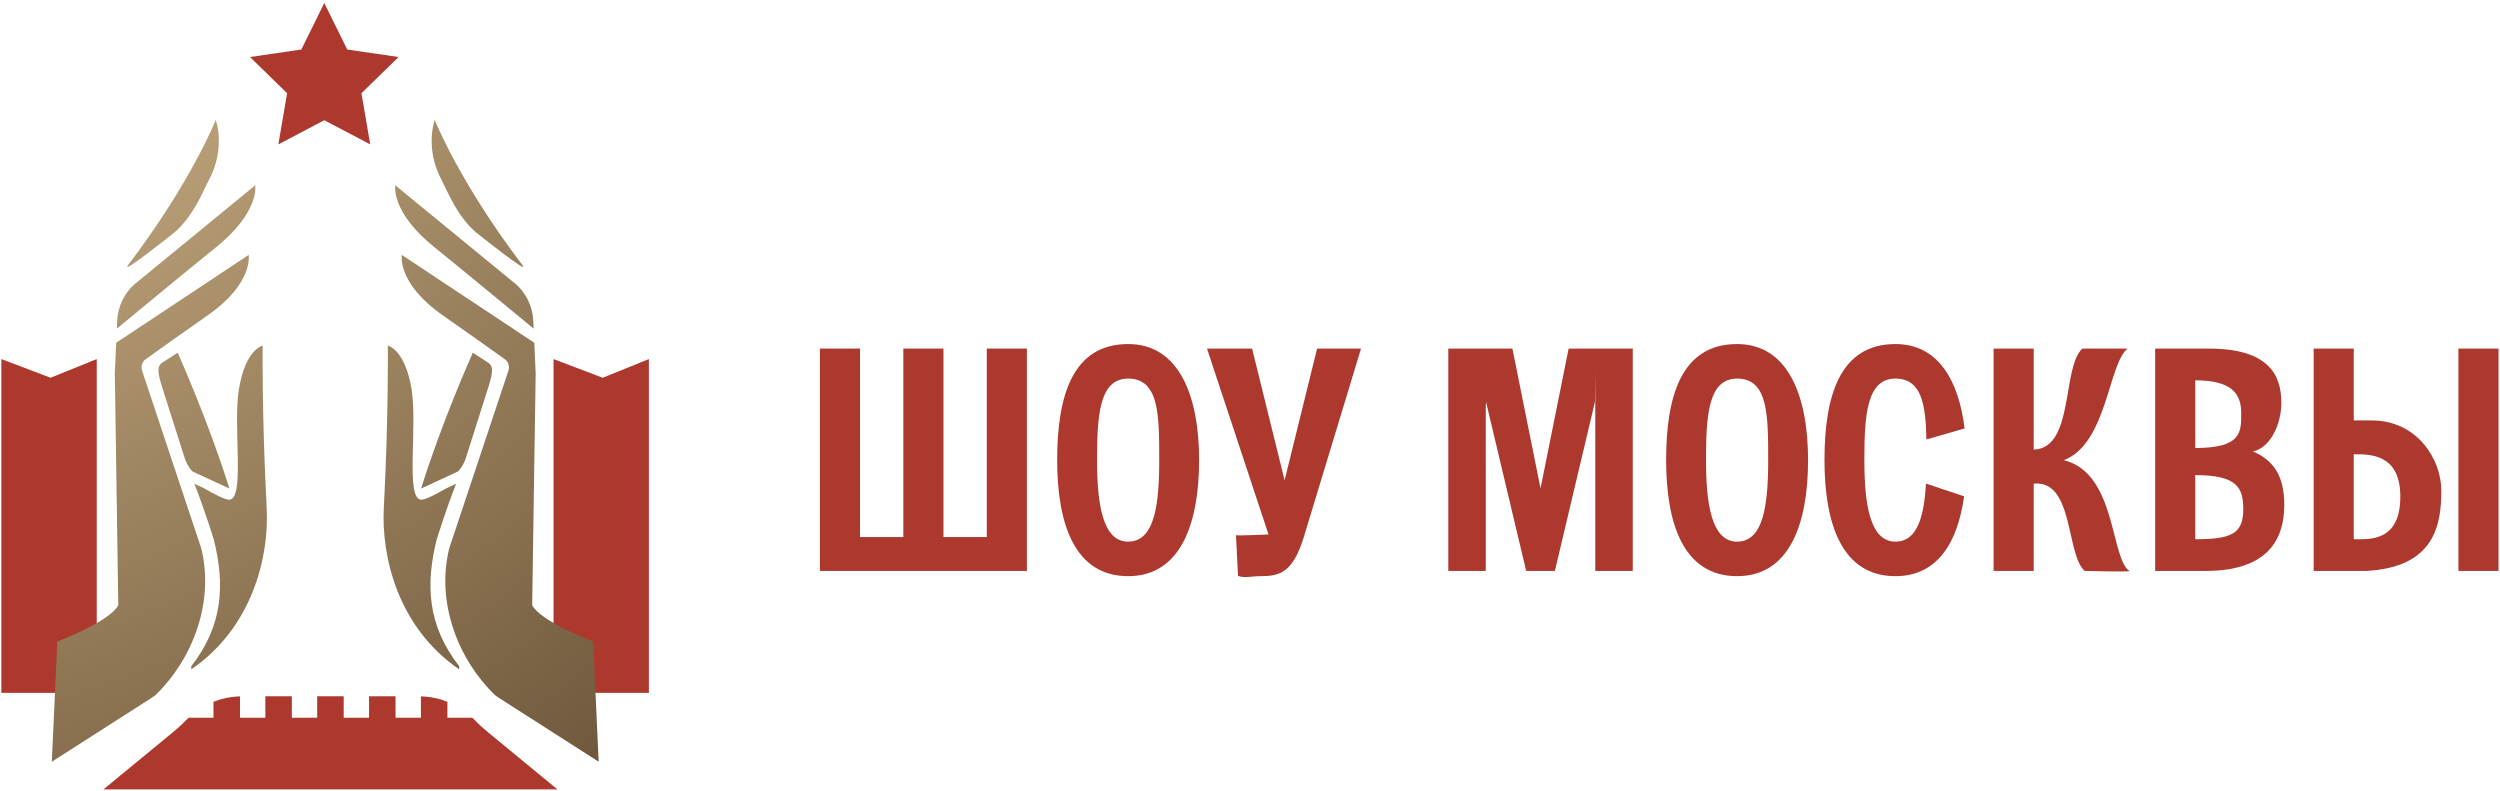 <svg width="803" height="254" viewBox="0 0 803 254" fill="none" xmlns="http://www.w3.org/2000/svg">
    <path d="M263.351 183.383V111.965H276.235V172.503H290.155V111.965H303.04V172.503H316.959V111.965H329.844V183.383H263.351Z" fill="#AD382E"/>
    <path d="M402.175 111.966L412.615 154.278L423.054 111.966H437.162L418.728 172.685C415.154 183.961 411.11 185.064 404.808 185.064C401.799 185.064 399.906 185.772 397.647 184.982L397.003 171.917C397.755 172.114 407.443 171.669 407.443 171.669L387.691 111.966H402.175Z" fill="#AD382E"/>
    <path d="M485.788 111.966L494.817 156.882L503.845 111.966H524.442V183.384H512.404V118.693L512.31 129.022L499.425 183.384H490.208L477.324 129.122L477.229 130.598V183.384H465.19V111.966H485.788Z" fill="#AD382E"/>
    <path d="M653.228 144.402C666.289 144.041 662.229 118.073 668.841 111.966H683.419C677.215 116.538 676.839 142.534 662.899 147.809C679.853 151.953 677.843 179.456 683.983 183.382C684.6 183.777 669.593 183.382 669.593 183.382C663.529 177.986 666.164 154.089 653.228 155.344V161.918V183.382H640.344V111.966H653.228V144.402Z" fill="#AD382E"/>
    <path d="M705.117 173.194C716.492 173.194 720.541 171.605 720.541 163.591C720.541 156.569 718.501 152.611 705.117 152.611V173.194ZM705.117 143.899C719.945 143.899 719.884 138.863 719.884 132.73C719.884 126.697 717.12 122.155 705.117 122.155V143.899ZM692.233 111.966H709.459C728.548 111.966 732.769 120.277 732.769 129.375C732.769 136.201 729.288 143.818 723.645 145.003C730.323 147.873 733.709 152.918 733.709 162.215C733.709 174.579 727.041 183.383 708.455 183.383H692.233V111.966Z" fill="#AD382E"/>
    <path d="M802.52 183.383H789.635V111.965H802.52V183.383ZM756.027 173.193C760.824 173.193 771.147 174.244 770.981 159.164C770.832 145.548 760.824 145.919 756.027 145.919V173.193ZM756.027 135.039H761.789C776.357 135.039 784.148 147.493 784.148 157.581C784.148 168.405 782.133 182.219 760.032 183.383H743.143V111.967H756.027V135.039Z" fill="#AD382E"/>
    <path d="M362.359 173.974C354.259 173.974 352.375 162.25 352.375 147.786C352.375 133.325 353.128 121.602 362.359 121.602C372.345 121.602 372.343 133.325 372.343 147.786C372.343 162.25 370.836 173.974 362.359 173.974ZM362.359 110.51C344.463 110.51 339.565 127.199 339.565 147.786C339.565 168.375 345.216 185.063 362.359 185.063C379.124 185.063 385.152 168.375 385.152 147.786C385.152 127.199 378.748 110.51 362.359 110.51Z" fill="#AD382E"/>
    <path d="M557.956 173.974C549.856 173.974 547.972 162.25 547.972 147.786C547.972 133.325 548.725 121.602 557.956 121.602C567.943 121.602 567.94 133.325 567.94 147.786C567.94 162.25 566.433 173.974 557.956 173.974ZM557.956 110.51C540.06 110.51 535.163 127.199 535.163 147.786C535.163 168.375 540.813 185.063 557.956 185.063C574.721 185.063 580.749 168.375 580.749 147.786C580.749 127.199 574.345 110.51 557.956 110.51Z" fill="#AD382E"/>
    <path d="M618.617 155.323C618.023 166.11 615.757 173.974 608.817 173.974C600.717 173.974 598.833 162.25 598.833 147.787C598.833 133.324 599.587 121.602 608.817 121.602C617.219 121.602 618.545 129.91 618.757 141.155C623.711 139.748 628.919 138.224 631.023 137.607C629.115 121.97 622.395 110.511 608.817 110.511C590.923 110.511 586.024 127.199 586.024 147.787C586.024 168.375 591.676 185.064 608.817 185.064C622.272 185.064 628.807 174.311 630.865 159.426L618.617 155.323Z" fill="#AD382E"/>
    <path d="M31.073 222.545H0.441V115.336L16.225 121.335L31.073 115.336V222.545Z" fill="#AD382E"/>
    <path d="M208.421 222.545H177.791V115.336L193.573 121.335L208.421 115.336V222.545Z" fill="#AD382E"/>
    <path id="star" d="M104.16 0.97L111.536 15.915L128.029 18.313L116.095 29.945L118.912 46.373L104.16 38.617L89.408 46.373L92.225 29.945L80.291 18.313L96.784 15.915L104.16 0.97Z" fill="#AD382E"/>
    <path d="M139.713 79.559C147.78 86.025 171.405 105.561 171.405 105.561L171.293 103.109C171.066 98.195 168.774 93.645 165.07 90.763L126.966 59.523C126.966 59.523 125.347 68.04 139.713 79.559Z" fill="url(#paint0_radial_3_495)"/>
    <path d="M141.849 57.86C143.779 61.457 146.565 69.024 152.753 74.539C152.753 74.539 170.604 88.819 167.808 85.148C147.521 58.501 139.619 38.493 139.619 38.493C139.619 38.493 136.339 47.587 141.849 57.86Z" fill="url(#paint1_radial_3_495)"/>
    <path d="M123.277 163.192C122.457 178.773 127.809 201.507 147.473 214.979L147.497 213.999C137.088 200.66 136.789 187.44 140.215 173.488C140.215 173.488 143.35 163.243 146.517 155.387L143.335 156.857C140.453 158.507 136.507 160.697 135.099 160.487C130.248 159.763 134.132 136.917 132.212 125.089C130.112 112.155 124.573 111.001 124.573 111.001C124.573 111.001 124.835 133.531 123.277 163.192Z" fill="url(#paint2_radial_3_495)"/>
    <path d="M142.409 101.419C149.02 106.005 158.38 112.688 162.188 115.413C163.213 116.147 163.687 117.501 163.373 118.779L163.393 118.783L144.278 176.179C140.06 193.363 146.974 211.668 159.044 223.325C159.525 223.669 160.012 224.008 160.512 224.328L192.291 244.659L190.517 206.055C190.517 206.055 173.657 199.672 170.935 194.392L172.061 119.841L171.954 117.553L171.613 110.093L129.065 81.881C129.065 81.881 127.368 90.979 142.409 101.419Z" fill="url(#paint3_radial_3_495)"/>
    <path d="M135.256 156.917L147.097 151.437C148.344 150.228 149.369 148.196 149.785 146.609L157.12 123.528C157.789 121.027 158.926 117.787 156.822 116.493L151.864 113.283C151.864 113.283 142.016 135.199 135.256 156.917Z" fill="url(#paint4_radial_3_495)"/>
    <path d="M43.864 90.763C40.159 93.645 37.867 98.195 37.641 103.109L37.529 105.561C37.529 105.561 61.153 86.025 69.22 79.559C83.585 68.04 81.967 59.523 81.967 59.523L43.864 90.763Z" fill="url(#paint5_radial_3_495)"/>
    <path d="M41.127 85.148C38.331 88.819 56.18 74.539 56.18 74.539C62.369 69.024 65.155 61.457 67.085 57.86C72.595 47.587 69.316 38.493 69.316 38.493C69.316 38.493 61.413 58.501 41.127 85.148Z" fill="url(#paint6_radial_3_495)"/>
    <path d="M76.723 125.089C74.803 136.917 78.687 159.763 73.835 160.487C72.427 160.697 68.481 158.507 65.599 156.857L62.417 155.387C65.584 163.243 68.72 173.488 68.72 173.488C72.145 187.44 71.847 200.66 61.437 213.999L61.46 214.979C81.125 201.507 86.477 178.773 85.659 163.192C84.099 133.531 84.362 111.001 84.362 111.001C84.362 111.001 78.821 112.155 76.723 125.089Z" fill="url(#paint7_radial_3_495)"/>
    <path d="M37.321 110.093L36.979 117.553L36.873 119.841L38 194.392C35.279 199.672 18.416 206.055 18.416 206.055L16.644 244.659L48.423 224.328C48.923 224.008 49.409 223.669 49.889 223.325C61.96 211.668 68.875 193.363 64.657 176.179L45.541 118.783L45.561 118.779C45.247 117.501 45.723 116.147 46.745 115.413C50.553 112.688 59.915 106.005 66.524 101.419C81.567 90.979 79.869 81.881 79.869 81.881L37.321 110.093Z" fill="url(#paint8_radial_3_495)"/>
    <path d="M52.111 116.493C50.008 117.787 51.145 121.027 51.816 123.528L59.149 146.609C59.563 148.196 60.59 150.228 61.836 151.437L73.679 156.917C66.917 135.199 57.071 113.283 57.071 113.283L52.111 116.493Z" fill="url(#paint9_radial_3_495)"/>
    <path d="M156.827 235.269C155.298 234.013 153.819 232.691 152.449 231.261C152.202 231.005 151.931 230.779 151.675 230.532H143.707V225.412C141.022 224.349 138.146 223.751 135.195 223.68V230.532H127.051V223.649H118.539V230.532H110.397V223.649H106.453H105.827H101.883V230.532H93.742V223.649H85.229V230.532H77.086V223.68C74.134 223.751 71.261 224.349 68.573 225.412V230.532H60.606C60.35 230.779 60.078 231.005 59.831 231.261C58.462 232.691 56.983 234.013 55.454 235.269L33.217 253.557H105.827H106.453H179.063L156.827 235.269Z" fill="#AD382E"/>
    <defs>
        <radialGradient id="paint0_radial_3_495" cx="0" cy="0" r="1" gradientUnits="userSpaceOnUse" gradientTransform="translate(-82.63 -129.83) rotate(50.528) scale(539.791 539.79)">
            <stop stop-color="#E4D6BD"/>
            <stop offset="0.059" stop-color="#E4D6BD"/>
            <stop offset="0.06" stop-color="#E4D6BD"/>
            <stop offset="0.248" stop-color="#D4B98C"/>
            <stop offset="0.249" stop-color="#D4B98C"/>
            <stop offset="0.995" stop-color="#59432B"/>
            <stop offset="1" stop-color="#59432B"/>
        </radialGradient>
        <radialGradient id="paint1_radial_3_495" cx="0" cy="0" r="1" gradientUnits="userSpaceOnUse" gradientTransform="translate(-82.63 -129.831) rotate(50.528) scale(539.791 539.791)">
            <stop stop-color="#E4D6BD"/>
            <stop offset="0.059" stop-color="#E4D6BD"/>
            <stop offset="0.06" stop-color="#E4D6BD"/>
            <stop offset="0.248" stop-color="#D4B98C"/>
            <stop offset="0.249" stop-color="#D4B98C"/>
            <stop offset="0.995" stop-color="#59432B"/>
            <stop offset="1" stop-color="#59432B"/>
        </radialGradient>
        <radialGradient id="paint2_radial_3_495" cx="0" cy="0" r="1" gradientUnits="userSpaceOnUse" gradientTransform="translate(-82.631 -129.83) rotate(50.528) scale(539.791 539.791)">
            <stop stop-color="#E4D6BD"/>
            <stop offset="0.059" stop-color="#E4D6BD"/>
            <stop offset="0.06" stop-color="#E4D6BD"/>
            <stop offset="0.248" stop-color="#D4B98C"/>
            <stop offset="0.249" stop-color="#D4B98C"/>
            <stop offset="0.995" stop-color="#59432B"/>
            <stop offset="1" stop-color="#59432B"/>
        </radialGradient>
        <radialGradient id="paint3_radial_3_495" cx="0" cy="0" r="1" gradientUnits="userSpaceOnUse" gradientTransform="translate(-82.631 -129.831) rotate(50.528) scale(539.791 539.791)">
            <stop stop-color="#E4D6BD"/>
            <stop offset="0.059" stop-color="#E4D6BD"/>
            <stop offset="0.06" stop-color="#E4D6BD"/>
            <stop offset="0.248" stop-color="#D4B98C"/>
            <stop offset="0.249" stop-color="#D4B98C"/>
            <stop offset="0.995" stop-color="#59432B"/>
            <stop offset="1" stop-color="#59432B"/>
        </radialGradient>
        <radialGradient id="paint4_radial_3_495" cx="0" cy="0" r="1" gradientUnits="userSpaceOnUse" gradientTransform="translate(-82.63 -129.83) rotate(50.528) scale(539.79 539.789)">
            <stop stop-color="#E4D6BD"/>
            <stop offset="0.059" stop-color="#E4D6BD"/>
            <stop offset="0.06" stop-color="#E4D6BD"/>
            <stop offset="0.248" stop-color="#D4B98C"/>
            <stop offset="0.249" stop-color="#D4B98C"/>
            <stop offset="0.995" stop-color="#59432B"/>
            <stop offset="1" stop-color="#59432B"/>
        </radialGradient>
        <radialGradient id="paint5_radial_3_495" cx="0" cy="0" r="1" gradientUnits="userSpaceOnUse" gradientTransform="translate(-82.63 -129.83) rotate(50.528) scale(539.791 539.791)">
            <stop stop-color="#E4D6BD"/>
            <stop offset="0.059" stop-color="#E4D6BD"/>
            <stop offset="0.06" stop-color="#E4D6BD"/>
            <stop offset="0.248" stop-color="#D4B98C"/>
            <stop offset="0.249" stop-color="#D4B98C"/>
            <stop offset="0.995" stop-color="#59432B"/>
            <stop offset="1" stop-color="#59432B"/>
        </radialGradient>
        <radialGradient id="paint6_radial_3_495" cx="0" cy="0" r="1" gradientUnits="userSpaceOnUse" gradientTransform="translate(-82.631 -129.831) rotate(50.528) scale(539.791 539.791)">
            <stop stop-color="#E4D6BD"/>
            <stop offset="0.059" stop-color="#E4D6BD"/>
            <stop offset="0.06" stop-color="#E4D6BD"/>
            <stop offset="0.248" stop-color="#D4B98C"/>
            <stop offset="0.249" stop-color="#D4B98C"/>
            <stop offset="0.995" stop-color="#59432B"/>
            <stop offset="1" stop-color="#59432B"/>
        </radialGradient>
        <radialGradient id="paint7_radial_3_495" cx="0" cy="0" r="1" gradientUnits="userSpaceOnUse" gradientTransform="translate(-82.631 -129.83) rotate(50.528) scale(539.791 539.791)">
            <stop stop-color="#E4D6BD"/>
            <stop offset="0.059" stop-color="#E4D6BD"/>
            <stop offset="0.06" stop-color="#E4D6BD"/>
            <stop offset="0.248" stop-color="#D4B98C"/>
            <stop offset="0.249" stop-color="#D4B98C"/>
            <stop offset="0.995" stop-color="#59432B"/>
            <stop offset="1" stop-color="#59432B"/>
        </radialGradient>
        <radialGradient id="paint8_radial_3_495" cx="0" cy="0" r="1" gradientUnits="userSpaceOnUse" gradientTransform="translate(-82.63 -129.831) rotate(50.528) scale(539.791 539.79)">
            <stop stop-color="#E4D6BD"/>
            <stop offset="0.059" stop-color="#E4D6BD"/>
            <stop offset="0.06" stop-color="#E4D6BD"/>
            <stop offset="0.248" stop-color="#D4B98C"/>
            <stop offset="0.249" stop-color="#D4B98C"/>
            <stop offset="0.995" stop-color="#59432B"/>
            <stop offset="1" stop-color="#59432B"/>
        </radialGradient>
        <radialGradient id="paint9_radial_3_495" cx="0" cy="0" r="1" gradientUnits="userSpaceOnUse" gradientTransform="translate(-82.63 -129.83) rotate(50.528) scale(539.79 539.791)">
            <stop stop-color="#E4D6BD"/>
            <stop offset="0.059" stop-color="#E4D6BD"/>
            <stop offset="0.06" stop-color="#E4D6BD"/>
            <stop offset="0.248" stop-color="#D4B98C"/>
            <stop offset="0.249" stop-color="#D4B98C"/>
            <stop offset="0.995" stop-color="#59432B"/>
            <stop offset="1" stop-color="#59432B"/>
        </radialGradient>
    </defs>
</svg>
